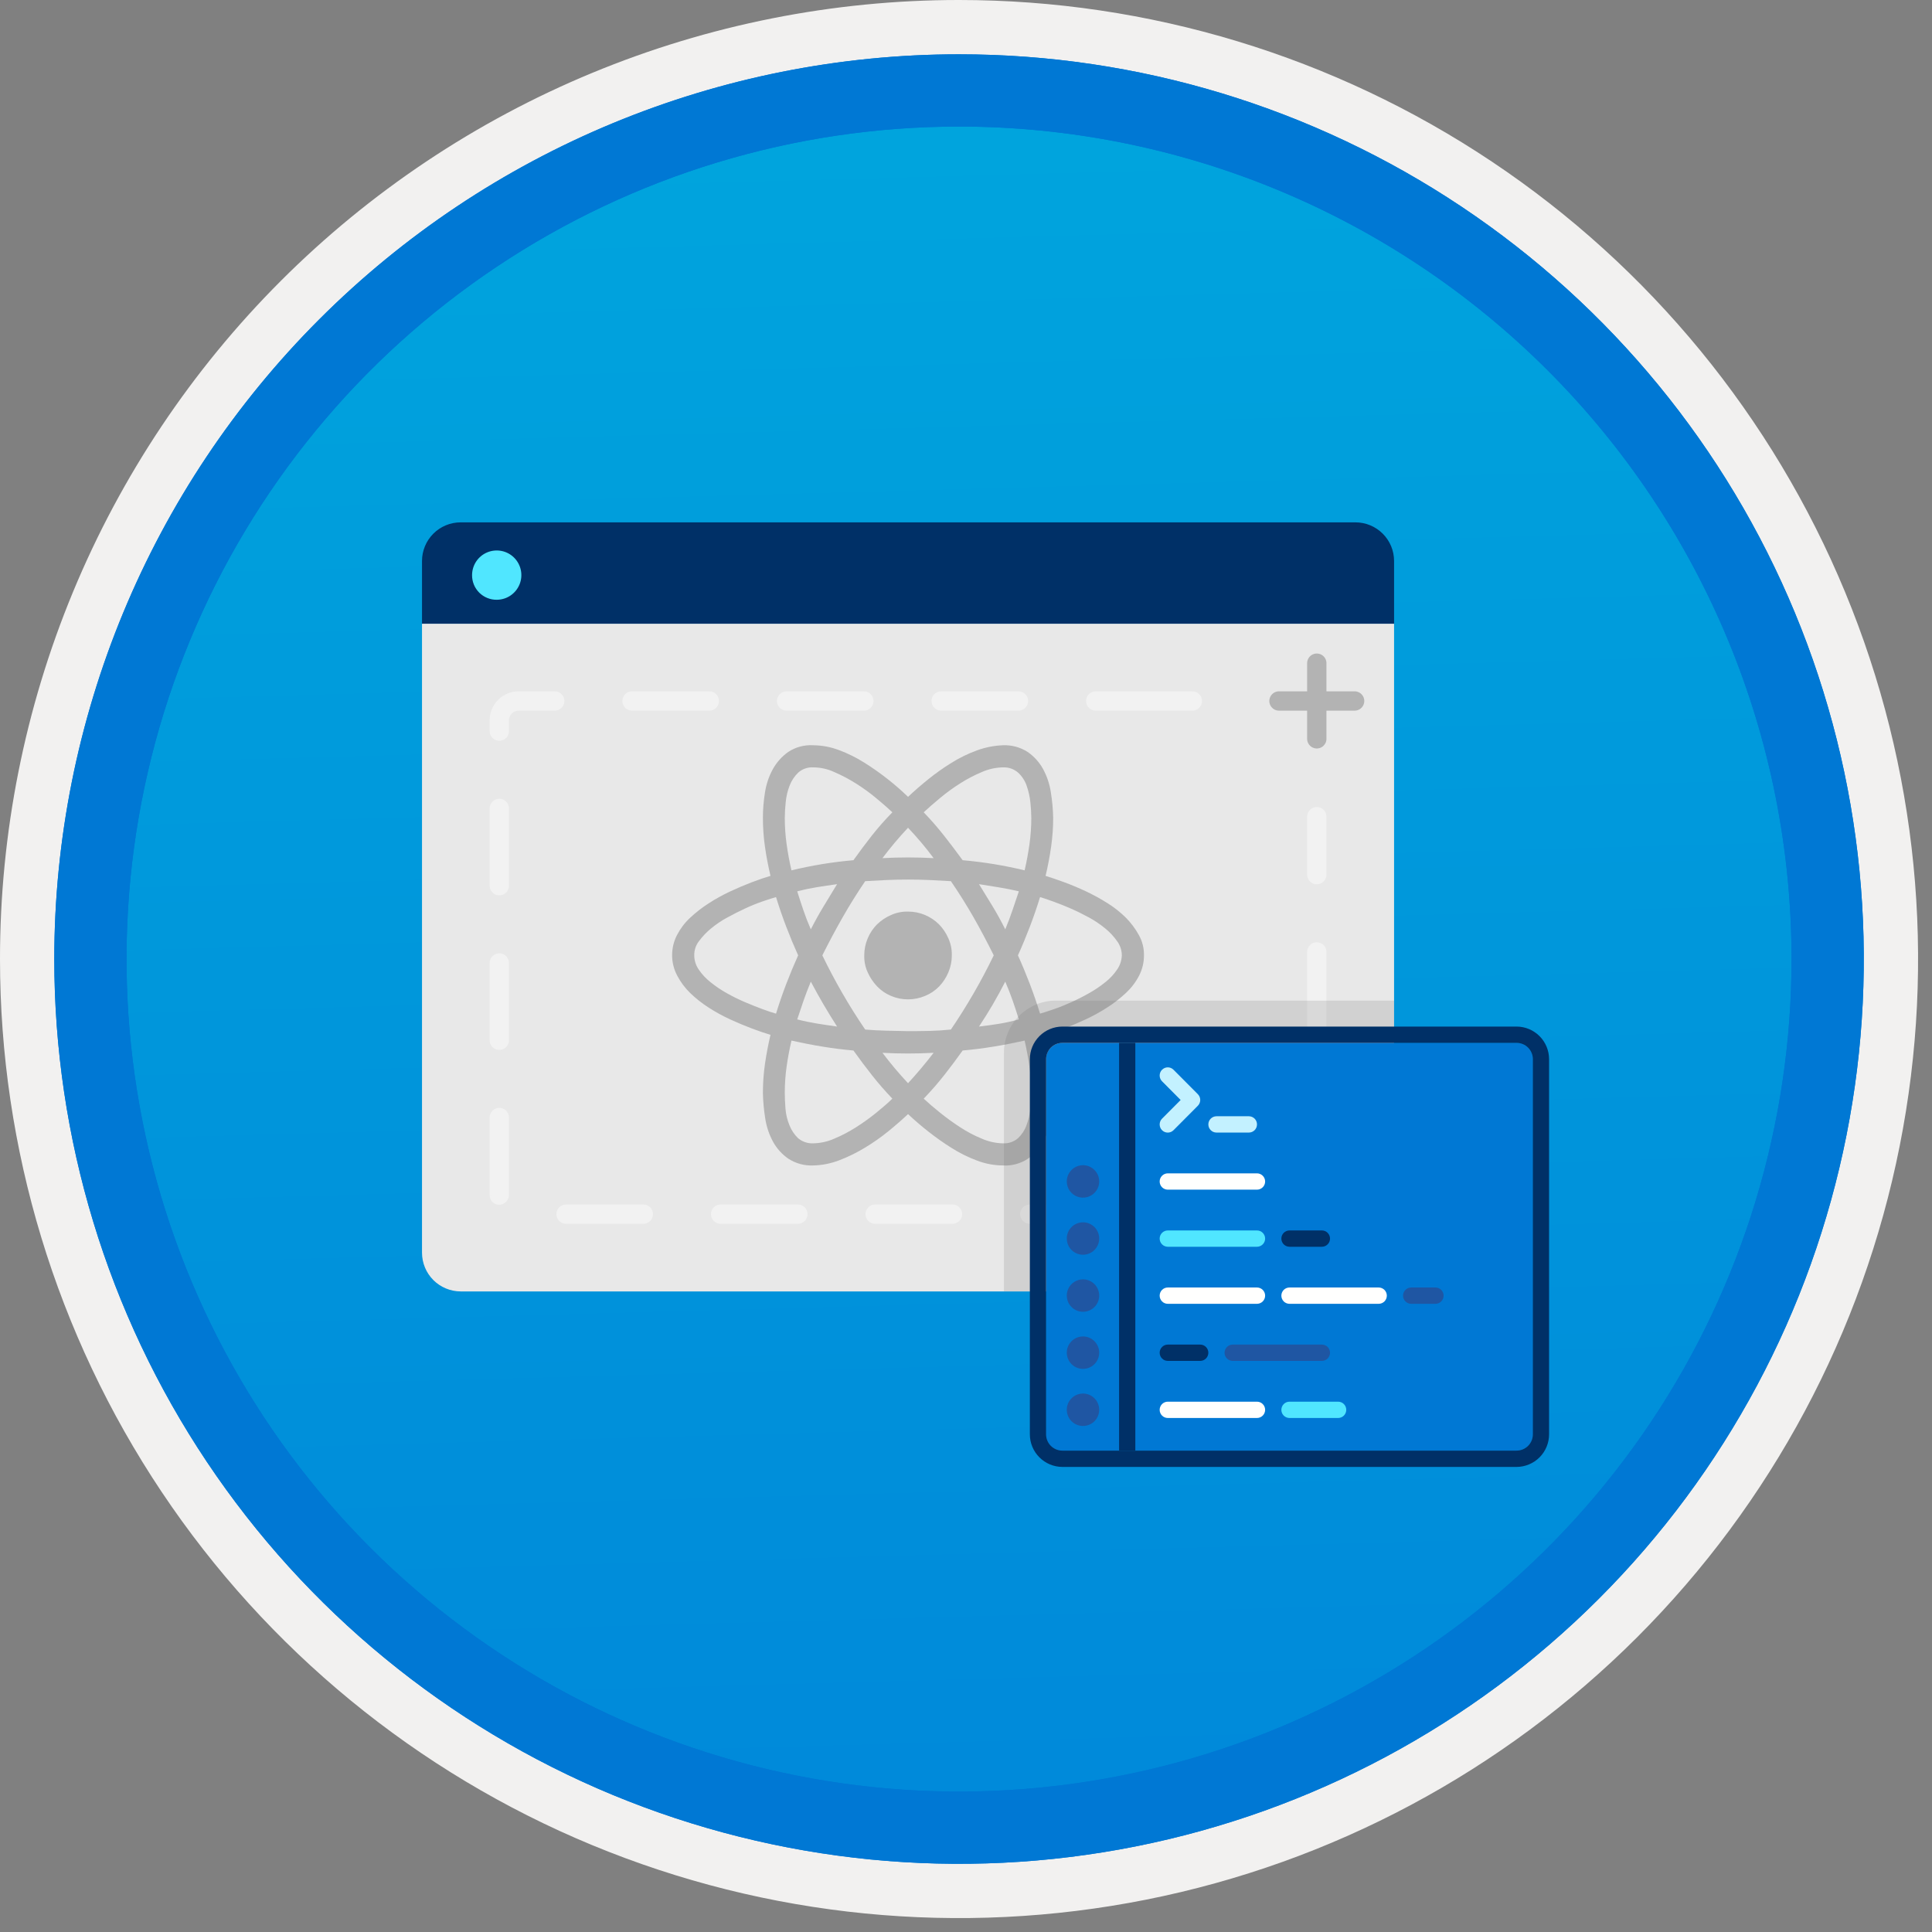 <svg width="100" height="100" viewBox="0 0 100 100" fill="none" xmlns="http://www.w3.org/2000/svg">
<rect x="0" y="0" width="100" height="100" fill="#808080" stroke="none"/>
<g clip-path="url(#clip0)">
<path d="M49.64 96.45C40.382 96.45 31.332 93.705 23.634 88.561C15.936 83.418 9.936 76.107 6.393 67.553C2.85 59 1.923 49.588 3.73 40.508C5.536 31.428 9.994 23.087 16.54 16.54C23.087 9.994 31.428 5.536 40.508 3.73C49.588 1.923 59 2.85 67.553 6.393C76.107 9.936 83.418 15.936 88.561 23.634C93.705 31.332 96.45 40.382 96.45 49.64C96.451 55.787 95.24 61.875 92.888 67.554C90.535 73.234 87.088 78.394 82.741 82.741C78.394 87.088 73.234 90.535 67.554 92.888C61.875 95.24 55.787 96.451 49.64 96.45V96.45Z" fill="url(#paint0_linear)"/>
<path fill-rule="evenodd" clip-rule="evenodd" d="M95.54 49.64C95.54 58.718 92.848 67.593 87.805 75.141C82.761 82.689 75.592 88.572 67.205 92.046C58.818 95.52 49.589 96.429 40.685 94.658C31.782 92.887 23.603 88.515 17.184 82.096C10.765 75.677 6.393 67.498 4.622 58.595C2.851 49.691 3.76 40.462 7.234 32.075C10.708 23.688 16.591 16.519 24.139 11.476C31.688 6.432 40.562 3.74 49.64 3.74C55.668 3.74 61.636 4.927 67.205 7.234C72.774 9.541 77.834 12.921 82.096 17.184C86.359 21.446 89.739 26.506 92.046 32.075C94.353 37.644 95.54 43.612 95.54 49.64V49.64ZM49.64 3.62732e-07C59.458 3.62732e-07 69.055 2.911 77.219 8.366C85.382 13.82 91.744 21.573 95.501 30.644C99.258 39.714 100.242 49.695 98.326 59.324C96.411 68.954 91.683 77.799 84.741 84.741C77.799 91.683 68.954 96.411 59.324 98.326C49.695 100.242 39.714 99.258 30.644 95.501C21.573 91.744 13.82 85.382 8.366 77.219C2.911 69.055 3.62732e-07 59.458 3.62732e-07 49.64C-0.001 43.121 1.283 36.666 3.777 30.643C6.271 24.62 9.928 19.147 14.537 14.537C19.147 9.928 24.62 6.271 30.643 3.777C36.666 1.283 43.121 -0.001 49.64 3.62732e-07V3.62732e-07Z" fill="#F2F1F0"/>
<path fill-rule="evenodd" clip-rule="evenodd" d="M92.73 49.641C92.73 58.163 90.202 66.494 85.468 73.58C80.733 80.666 74.003 86.189 66.129 89.451C58.256 92.712 49.592 93.565 41.233 91.903C32.874 90.24 25.197 86.136 19.17 80.11C13.144 74.084 9.04 66.406 7.378 58.047C5.715 49.688 6.568 41.024 9.83 33.151C13.091 25.277 18.614 18.547 25.7 13.813C32.786 9.078 41.117 6.551 49.64 6.551C55.298 6.55 60.902 7.665 66.13 9.83C71.358 11.995 76.108 15.169 80.11 19.171C84.111 23.172 87.285 27.922 89.45 33.15C91.616 38.378 92.73 43.982 92.73 49.641V49.641ZM49.64 2.811C58.902 2.811 67.956 5.557 75.657 10.703C83.358 15.849 89.36 23.162 92.905 31.72C96.449 40.277 97.377 49.693 95.57 58.777C93.763 67.861 89.303 76.205 82.753 82.754C76.204 89.304 67.86 93.764 58.776 95.571C49.692 97.378 40.276 96.45 31.718 92.906C23.162 89.361 15.848 83.359 10.702 75.658C5.556 67.957 2.81 58.903 2.81 49.641C2.811 37.221 7.745 25.31 16.527 16.528C25.309 7.746 37.22 2.812 49.64 2.811V2.811Z" fill="#0078D4"/>
<path fill-rule="evenodd" clip-rule="evenodd" d="M92.73 49.641C92.73 58.163 90.202 66.494 85.468 73.58C80.733 80.666 74.003 86.189 66.129 89.451C58.256 92.712 49.592 93.565 41.233 91.903C32.874 90.24 25.197 86.136 19.17 80.11C13.144 74.084 9.04 66.406 7.378 58.047C5.715 49.688 6.568 41.024 9.83 33.151C13.091 25.277 18.614 18.547 25.7 13.813C32.786 9.078 41.117 6.551 49.64 6.551C55.298 6.55 60.902 7.665 66.13 9.83C71.358 11.995 76.108 15.169 80.11 19.171C84.111 23.172 87.285 27.922 89.45 33.15C91.616 38.378 92.73 43.982 92.73 49.641V49.641ZM49.64 2.811C58.902 2.811 67.956 5.557 75.657 10.703C83.358 15.849 89.36 23.162 92.905 31.72C96.449 40.277 97.377 49.693 95.57 58.777C93.763 67.861 89.303 76.205 82.753 82.754C76.204 89.304 67.86 93.764 58.776 95.571C49.692 97.378 40.276 96.45 31.718 92.906C23.162 89.361 15.848 83.359 10.702 75.658C5.556 67.957 2.81 58.903 2.81 49.641C2.811 37.221 7.745 25.31 16.527 16.528C25.309 7.746 37.22 2.812 49.64 2.811V2.811Z" fill="#0078D4"/>
<path d="M23.843 66.844H70.157C70.687 66.842 71.195 66.631 71.57 66.257C71.944 65.882 72.156 65.374 72.157 64.844V32.283H21.843V64.844C21.845 65.374 22.056 65.882 22.431 66.257C22.806 66.631 23.314 66.842 23.843 66.844V66.844Z" fill="#E8E8E8"/>
<path d="M65.301 63.344H61.3C61.167 63.344 61.04 63.291 60.946 63.197C60.853 63.103 60.8 62.976 60.8 62.844C60.8 62.711 60.853 62.584 60.946 62.49C61.04 62.396 61.167 62.344 61.3 62.344H65.301C65.433 62.344 65.561 62.396 65.654 62.49C65.748 62.584 65.801 62.711 65.801 62.844C65.801 62.976 65.748 63.103 65.654 63.197C65.561 63.291 65.433 63.344 65.301 63.344ZM57.3 63.344H53.3C53.167 63.344 53.04 63.291 52.946 63.197C52.853 63.103 52.8 62.976 52.8 62.844C52.8 62.711 52.853 62.584 52.946 62.49C53.04 62.396 53.167 62.344 53.3 62.344H57.3C57.432 62.344 57.56 62.396 57.653 62.49C57.747 62.584 57.8 62.711 57.8 62.844C57.8 62.976 57.747 63.103 57.653 63.197C57.56 63.291 57.432 63.344 57.3 63.344ZM49.3 63.344H45.3C45.167 63.344 45.04 63.291 44.946 63.197C44.853 63.103 44.8 62.976 44.8 62.844C44.8 62.711 44.853 62.584 44.946 62.49C45.04 62.396 45.167 62.344 45.3 62.344H49.3C49.432 62.344 49.56 62.396 49.653 62.49C49.747 62.584 49.8 62.711 49.8 62.844C49.8 62.976 49.747 63.103 49.653 63.197C49.56 63.291 49.432 63.344 49.3 63.344ZM41.299 63.344H37.299C37.166 63.344 37.039 63.291 36.945 63.197C36.852 63.103 36.799 62.976 36.799 62.844C36.799 62.711 36.852 62.584 36.945 62.49C37.039 62.396 37.166 62.344 37.299 62.344H41.299C41.431 62.344 41.559 62.396 41.652 62.49C41.746 62.584 41.799 62.711 41.799 62.844C41.799 62.976 41.746 63.103 41.652 63.197C41.559 63.291 41.431 63.344 41.299 63.344ZM33.299 63.344H29.299C29.166 63.344 29.039 63.291 28.945 63.197C28.852 63.103 28.799 62.976 28.799 62.844C28.799 62.711 28.852 62.584 28.945 62.49C29.039 62.396 29.166 62.344 29.299 62.344H33.299C33.431 62.344 33.559 62.396 33.652 62.49C33.746 62.584 33.799 62.711 33.799 62.844C33.799 62.976 33.746 63.103 33.652 63.197C33.559 63.291 33.431 63.344 33.299 63.344ZM25.845 62.356C25.78 62.358 25.715 62.346 25.655 62.323C25.594 62.299 25.539 62.263 25.492 62.218C25.446 62.173 25.409 62.119 25.384 62.059C25.358 61.999 25.345 61.935 25.345 61.87H25.845L25.345 61.867L25.344 57.844C25.344 57.711 25.396 57.584 25.49 57.49C25.584 57.396 25.711 57.344 25.844 57.344C25.976 57.344 26.104 57.396 26.197 57.49C26.291 57.584 26.344 57.711 26.344 57.844V61.844C26.344 61.977 26.292 62.106 26.199 62.202C26.106 62.298 25.979 62.353 25.845 62.356H25.845ZM68.157 61.771C68.092 61.772 68.027 61.759 67.966 61.733C67.905 61.708 67.85 61.672 67.804 61.625C67.757 61.579 67.72 61.523 67.695 61.463C67.67 61.402 67.657 61.337 67.657 61.271V57.271C67.657 57.139 67.71 57.012 67.804 56.918C67.897 56.824 68.025 56.771 68.157 56.771C68.29 56.771 68.417 56.824 68.511 56.918C68.605 57.012 68.657 57.139 68.657 57.271V61.271C68.657 61.337 68.644 61.402 68.619 61.463C68.594 61.523 68.557 61.579 68.511 61.625C68.465 61.672 68.409 61.708 68.349 61.733C68.288 61.759 68.223 61.772 68.157 61.772L68.157 61.771ZM25.844 54.343C25.778 54.343 25.713 54.33 25.652 54.305C25.592 54.28 25.537 54.243 25.49 54.197C25.444 54.151 25.407 54.095 25.382 54.035C25.357 53.974 25.344 53.909 25.344 53.843V49.843C25.344 49.711 25.396 49.584 25.49 49.49C25.584 49.396 25.711 49.343 25.844 49.343C25.977 49.343 26.104 49.396 26.197 49.49C26.291 49.584 26.344 49.711 26.344 49.843V53.843C26.344 53.909 26.331 53.974 26.306 54.035C26.281 54.095 26.244 54.151 26.198 54.197C26.151 54.243 26.096 54.28 26.035 54.305C25.975 54.33 25.91 54.343 25.844 54.343V54.343ZM68.157 53.771C68.092 53.771 68.027 53.758 67.966 53.733C67.905 53.708 67.85 53.671 67.804 53.625C67.757 53.578 67.72 53.523 67.695 53.462C67.67 53.402 67.657 53.337 67.657 53.271V49.271C67.657 49.138 67.71 49.011 67.804 48.917C67.897 48.824 68.025 48.771 68.157 48.771C68.29 48.771 68.417 48.824 68.511 48.917C68.605 49.011 68.657 49.138 68.657 49.271V53.271C68.657 53.337 68.644 53.402 68.619 53.462C68.594 53.523 68.557 53.578 68.511 53.625C68.465 53.671 68.409 53.708 68.349 53.733C68.288 53.758 68.223 53.771 68.157 53.771V53.771ZM25.844 46.343C25.778 46.343 25.713 46.33 25.652 46.305C25.592 46.28 25.537 46.243 25.49 46.196C25.444 46.15 25.407 46.095 25.382 46.034C25.357 45.974 25.344 45.908 25.344 45.843V41.843C25.344 41.71 25.396 41.583 25.49 41.489C25.584 41.395 25.711 41.343 25.844 41.343C25.977 41.343 26.104 41.395 26.197 41.489C26.291 41.583 26.344 41.71 26.344 41.843V45.843C26.344 45.908 26.331 45.974 26.306 46.034C26.281 46.095 26.244 46.15 26.198 46.196C26.151 46.243 26.096 46.28 26.035 46.305C25.975 46.33 25.91 46.343 25.844 46.343V46.343ZM68.157 45.77C68.092 45.771 68.027 45.758 67.966 45.733C67.905 45.707 67.85 45.671 67.804 45.624C67.757 45.578 67.72 45.523 67.695 45.462C67.67 45.401 67.657 45.336 67.657 45.27V42.27C67.657 42.138 67.71 42.011 67.804 41.917C67.897 41.823 68.025 41.77 68.157 41.77C68.29 41.77 68.417 41.823 68.511 41.917C68.605 42.011 68.657 42.138 68.657 42.27V45.27C68.657 45.336 68.644 45.401 68.619 45.462C68.594 45.523 68.557 45.578 68.511 45.624C68.465 45.671 68.409 45.707 68.349 45.733C68.288 45.758 68.223 45.771 68.157 45.77ZM25.844 38.342C25.778 38.342 25.713 38.329 25.652 38.304C25.592 38.279 25.537 38.242 25.49 38.196C25.444 38.15 25.407 38.094 25.382 38.034C25.357 37.973 25.344 37.908 25.344 37.842V37.283C25.344 36.886 25.503 36.504 25.784 36.223C26.065 35.942 26.446 35.784 26.844 35.783H28.713C28.846 35.783 28.973 35.836 29.067 35.93C29.16 36.023 29.213 36.151 29.213 36.283C29.213 36.416 29.16 36.543 29.067 36.637C28.973 36.73 28.846 36.783 28.713 36.783H26.844C26.711 36.783 26.584 36.836 26.491 36.93C26.397 37.024 26.344 37.151 26.344 37.283V37.842C26.344 37.908 26.331 37.973 26.306 38.034C26.281 38.094 26.244 38.15 26.198 38.196C26.151 38.242 26.096 38.279 26.035 38.304C25.975 38.329 25.91 38.342 25.844 38.342ZM61.715 36.783H56.715C56.582 36.783 56.455 36.73 56.361 36.637C56.268 36.543 56.215 36.416 56.215 36.283C56.215 36.151 56.268 36.023 56.361 35.93C56.455 35.836 56.582 35.783 56.715 35.783H61.715C61.848 35.783 61.975 35.836 62.069 35.93C62.162 36.023 62.215 36.151 62.215 36.283C62.215 36.416 62.162 36.543 62.069 36.637C61.975 36.73 61.848 36.783 61.715 36.783ZM52.715 36.783H48.715C48.582 36.783 48.455 36.73 48.361 36.637C48.268 36.543 48.215 36.416 48.215 36.283C48.215 36.151 48.268 36.023 48.361 35.93C48.455 35.836 48.582 35.783 48.715 35.783H52.715C52.848 35.783 52.975 35.836 53.069 35.93C53.162 36.023 53.215 36.151 53.215 36.283C53.215 36.416 53.162 36.543 53.069 36.637C52.975 36.73 52.848 36.783 52.715 36.783ZM44.714 36.783H40.714C40.581 36.783 40.454 36.73 40.36 36.637C40.267 36.543 40.214 36.416 40.214 36.283C40.214 36.151 40.267 36.023 40.36 35.93C40.454 35.836 40.581 35.783 40.714 35.783H44.714C44.847 35.783 44.974 35.836 45.068 35.93C45.161 36.023 45.214 36.151 45.214 36.283C45.214 36.416 45.161 36.543 45.068 36.637C44.974 36.73 44.847 36.783 44.714 36.783ZM36.714 36.783H32.714C32.581 36.783 32.454 36.73 32.36 36.637C32.267 36.543 32.214 36.416 32.214 36.283C32.214 36.151 32.267 36.023 32.36 35.93C32.454 35.836 32.581 35.783 32.714 35.783H36.714C36.847 35.783 36.974 35.836 37.068 35.93C37.161 36.023 37.214 36.151 37.214 36.283C37.214 36.416 37.161 36.543 37.068 36.637C36.974 36.73 36.847 36.783 36.714 36.783Z" fill="#F2F2F2"/>
<path d="M21.843 32.283H72.157V29.037C72.157 28.507 71.947 27.998 71.571 27.623C71.196 27.248 70.688 27.037 70.157 27.037H23.843C23.313 27.037 22.804 27.248 22.429 27.623C22.054 27.998 21.843 28.507 21.843 29.037V32.283Z" fill="#003067"/>
<path d="M25.714 31.043C25.966 31.042 26.213 30.967 26.422 30.826C26.631 30.685 26.794 30.485 26.89 30.252C26.986 30.019 27.01 29.762 26.96 29.515C26.91 29.268 26.788 29.041 26.609 28.863C26.43 28.685 26.202 28.564 25.955 28.516C25.707 28.468 25.451 28.494 25.218 28.591C24.985 28.688 24.787 28.852 24.647 29.062C24.508 29.273 24.434 29.519 24.434 29.772C24.433 29.94 24.465 30.106 24.529 30.262C24.593 30.417 24.688 30.558 24.807 30.677C24.926 30.795 25.067 30.888 25.223 30.951C25.379 31.014 25.546 31.046 25.714 31.043V31.043Z" fill="#50E6FF"/>
<path d="M59.211 49.449C59.213 49.814 59.127 50.174 58.96 50.498C58.787 50.833 58.557 51.136 58.281 51.393C57.982 51.672 57.659 51.924 57.315 52.144C56.963 52.371 56.597 52.574 56.218 52.752C55.844 52.927 55.471 53.086 55.097 53.229C54.723 53.372 54.397 53.484 54.119 53.563C54.238 54.064 54.334 54.565 54.405 55.066C54.477 55.567 54.513 56.073 54.513 56.58C54.511 57.015 54.475 57.45 54.405 57.88C54.342 58.302 54.204 58.709 54 59.084C53.804 59.438 53.531 59.744 53.201 59.978C52.82 60.23 52.368 60.351 51.913 60.324C51.456 60.321 51.004 60.236 50.578 60.074C50.115 59.902 49.671 59.682 49.254 59.418C48.833 59.154 48.427 58.867 48.038 58.559C47.656 58.257 47.31 57.959 47 57.665C46.698 57.951 46.356 58.249 45.975 58.559C45.586 58.874 45.176 59.161 44.746 59.418C44.326 59.672 43.883 59.888 43.423 60.062C42.996 60.225 42.544 60.314 42.087 60.324C41.637 60.343 41.191 60.222 40.811 59.978C40.48 59.751 40.206 59.448 40.012 59.096C39.807 58.718 39.669 58.306 39.607 57.88C39.538 57.45 39.498 57.015 39.488 56.58C39.488 56.073 39.523 55.567 39.595 55.066C39.667 54.565 39.762 54.064 39.881 53.563C39.587 53.476 39.261 53.364 38.904 53.229C38.546 53.094 38.176 52.939 37.794 52.764C37.411 52.588 37.04 52.385 36.685 52.156C36.343 51.938 36.024 51.686 35.731 51.405C35.458 51.141 35.229 50.835 35.052 50.498C34.88 50.175 34.789 49.815 34.789 49.449C34.787 49.084 34.873 48.724 35.04 48.4C35.214 48.065 35.443 47.763 35.719 47.505C36.018 47.226 36.341 46.974 36.685 46.754C37.037 46.527 37.404 46.324 37.782 46.146C38.156 45.971 38.53 45.812 38.903 45.669C39.277 45.526 39.603 45.415 39.881 45.335C39.762 44.834 39.666 44.334 39.595 43.833C39.523 43.331 39.487 42.825 39.488 42.318C39.489 41.883 39.525 41.448 39.595 41.019C39.659 40.596 39.796 40.189 40 39.814C40.196 39.46 40.469 39.154 40.799 38.92C41.18 38.668 41.632 38.547 42.087 38.574C42.544 38.578 42.996 38.662 43.423 38.825C43.886 38.996 44.329 39.216 44.746 39.48C45.167 39.744 45.573 40.031 45.963 40.339C46.324 40.623 46.67 40.925 47 41.245C47.302 40.959 47.644 40.661 48.026 40.351C48.416 40.035 48.826 39.744 49.254 39.48C49.671 39.22 50.115 39.004 50.577 38.836C51.006 38.681 51.457 38.592 51.913 38.574C52.364 38.556 52.809 38.676 53.189 38.92C53.52 39.148 53.794 39.45 53.988 39.802C54.193 40.181 54.331 40.592 54.393 41.019C54.463 41.449 54.502 41.883 54.512 42.318C54.513 42.825 54.477 43.331 54.405 43.833C54.334 44.334 54.238 44.834 54.119 45.335C54.405 45.423 54.731 45.534 55.097 45.669C55.462 45.804 55.832 45.959 56.206 46.134C56.588 46.314 56.958 46.517 57.315 46.742C57.66 46.956 57.98 47.208 58.269 47.493C58.537 47.762 58.766 48.067 58.948 48.4C59.128 48.72 59.218 49.082 59.211 49.449V49.449ZM51.913 39.719C51.539 39.726 51.17 39.807 50.828 39.957C50.438 40.12 50.064 40.316 49.707 40.542C49.341 40.773 48.99 41.028 48.658 41.305C48.324 41.583 48.041 41.829 47.811 42.044C48.185 42.434 48.534 42.835 48.86 43.248C49.186 43.662 49.508 44.087 49.826 44.524C50.375 44.572 50.915 44.64 51.448 44.727C51.981 44.815 52.509 44.922 53.034 45.049C53.137 44.604 53.221 44.155 53.284 43.702C53.348 43.251 53.38 42.797 53.38 42.342C53.378 42.071 53.362 41.801 53.332 41.531C53.302 41.239 53.238 40.95 53.141 40.673C53.053 40.413 52.901 40.18 52.7 39.993C52.483 39.803 52.201 39.705 51.913 39.719ZM41.968 50.809C41.833 51.134 41.71 51.456 41.598 51.774C41.487 52.092 41.376 52.422 41.264 52.764C41.606 52.852 41.948 52.923 42.29 52.979C42.632 53.034 42.978 53.086 43.327 53.134C43.081 52.752 42.846 52.371 42.624 51.989C42.401 51.607 42.183 51.214 41.968 50.809ZM41.264 46.134C41.368 46.468 41.475 46.798 41.587 47.124C41.698 47.45 41.825 47.776 41.968 48.102C42.175 47.696 42.393 47.303 42.624 46.921C42.855 46.539 43.089 46.154 43.327 45.764C42.978 45.812 42.632 45.864 42.29 45.919C41.948 45.975 41.606 46.047 41.264 46.134H41.264ZM42.564 49.449C43.208 50.782 43.949 52.065 44.782 53.289C45.156 53.321 45.526 53.34 45.891 53.348C46.257 53.356 46.627 53.364 47 53.372C47.374 53.372 47.743 53.368 48.109 53.36C48.475 53.352 48.845 53.328 49.218 53.289C50.051 52.065 50.792 50.782 51.436 49.449C51.102 48.773 50.756 48.121 50.399 47.493C50.041 46.865 49.647 46.237 49.218 45.609C48.844 45.586 48.475 45.566 48.109 45.55C47.743 45.534 47.374 45.526 47 45.526C46.626 45.526 46.257 45.534 45.891 45.55C45.525 45.566 45.156 45.586 44.782 45.609C44.361 46.23 43.971 46.854 43.614 47.482C43.256 48.11 42.906 48.766 42.564 49.449L42.564 49.449ZM50.673 53.134C51.023 53.094 51.368 53.046 51.71 52.991C52.056 52.934 52.398 52.858 52.736 52.764C52.632 52.43 52.525 52.104 52.414 51.786C52.302 51.468 52.175 51.142 52.032 50.809C51.825 51.214 51.611 51.607 51.388 51.989C51.166 52.371 50.927 52.752 50.673 53.134L50.673 53.134ZM52.032 48.102C52.167 47.776 52.291 47.45 52.402 47.124C52.513 46.798 52.624 46.468 52.736 46.134C52.394 46.055 52.052 45.987 51.71 45.931C51.368 45.876 51.023 45.82 50.673 45.764C50.911 46.146 51.146 46.528 51.376 46.909C51.607 47.291 51.825 47.688 52.032 48.102L52.032 48.102ZM48.324 44.417C48.117 44.139 47.906 43.872 47.692 43.618C47.477 43.364 47.246 43.105 47 42.843C46.762 43.097 46.535 43.352 46.32 43.606C46.106 43.861 45.891 44.131 45.676 44.417C46.114 44.393 46.555 44.381 47 44.381C47.437 44.381 47.879 44.393 48.324 44.417ZM40.62 42.342C40.621 42.797 40.653 43.251 40.716 43.702C40.779 44.155 40.863 44.604 40.966 45.049C41.491 44.922 42.02 44.815 42.552 44.727C43.085 44.639 43.626 44.572 44.174 44.524C44.484 44.087 44.802 43.662 45.128 43.248C45.46 42.828 45.814 42.426 46.189 42.044C45.951 41.821 45.669 41.575 45.343 41.305C45.014 41.032 44.667 40.781 44.305 40.553C43.944 40.325 43.565 40.126 43.172 39.957C42.832 39.801 42.462 39.719 42.087 39.719C41.946 39.711 41.805 39.732 41.672 39.779C41.539 39.826 41.417 39.899 41.312 39.993C41.118 40.181 40.968 40.409 40.871 40.661C40.764 40.936 40.696 41.225 40.668 41.519C40.639 41.793 40.623 42.067 40.62 42.342V42.342ZM40.167 52.466C40.326 51.949 40.501 51.441 40.692 50.94C40.883 50.439 41.09 49.942 41.312 49.449C41.09 48.956 40.883 48.459 40.692 47.959C40.501 47.458 40.326 46.949 40.167 46.432C39.977 46.488 39.742 46.563 39.464 46.659C39.164 46.763 38.869 46.882 38.581 47.017C38.271 47.16 37.957 47.319 37.639 47.493C37.339 47.656 37.056 47.848 36.793 48.066C36.56 48.258 36.352 48.478 36.173 48.722C36.013 48.93 35.929 49.187 35.934 49.449C35.936 49.709 36.015 49.962 36.161 50.176C36.328 50.425 36.534 50.646 36.769 50.832C37.035 51.047 37.318 51.238 37.616 51.405C37.921 51.577 38.235 51.732 38.558 51.87C38.876 52.005 39.174 52.124 39.452 52.227C39.73 52.331 39.969 52.41 40.167 52.466ZM42.087 59.179C42.461 59.172 42.83 59.092 43.172 58.941C43.562 58.778 43.937 58.582 44.293 58.357C44.657 58.127 45.008 57.876 45.343 57.605C45.676 57.335 45.959 57.089 46.189 56.866C45.816 56.477 45.466 56.075 45.14 55.662C44.814 55.248 44.492 54.819 44.174 54.374C43.633 54.326 43.097 54.259 42.564 54.171C42.032 54.084 41.499 53.98 40.966 53.861C40.863 54.306 40.779 54.752 40.716 55.197C40.652 55.647 40.62 56.101 40.62 56.556C40.62 56.803 40.633 57.077 40.656 57.379C40.678 57.674 40.747 57.964 40.859 58.237C40.958 58.489 41.108 58.716 41.3 58.905C41.518 59.093 41.8 59.191 42.087 59.179V59.179ZM45.676 54.493C46.089 55.041 46.531 55.566 47 56.067C47.461 55.566 47.902 55.042 48.324 54.493C47.879 54.517 47.437 54.529 47 54.529C46.547 54.529 46.106 54.517 45.676 54.493V54.493ZM53.38 56.556C53.38 56.105 53.348 55.655 53.284 55.209C53.221 54.763 53.137 54.314 53.034 53.861C52.501 53.98 51.969 54.084 51.436 54.171C50.903 54.258 50.367 54.326 49.826 54.374C49.516 54.811 49.198 55.236 48.872 55.65C48.546 56.063 48.193 56.469 47.811 56.866C48.05 57.089 48.332 57.331 48.658 57.593C48.984 57.856 49.329 58.106 49.695 58.345C50.053 58.579 50.432 58.779 50.828 58.941C51.171 59.09 51.539 59.171 51.913 59.179C52.195 59.195 52.473 59.101 52.688 58.917C52.886 58.732 53.037 58.504 53.129 58.249C53.234 57.973 53.302 57.685 53.332 57.391C53.362 57.114 53.378 56.835 53.38 56.556V56.556ZM53.833 52.466C54.024 52.41 54.258 52.335 54.536 52.239C54.815 52.144 55.113 52.025 55.431 51.882C55.749 51.739 56.063 51.58 56.373 51.405C56.67 51.238 56.954 51.047 57.219 50.832C57.455 50.646 57.66 50.425 57.827 50.176C57.974 49.961 58.056 49.709 58.066 49.449C58.064 49.188 57.98 48.934 57.827 48.722C57.655 48.477 57.451 48.256 57.219 48.066C56.956 47.848 56.673 47.656 56.373 47.493C56.055 47.319 55.741 47.164 55.431 47.029C55.121 46.893 54.822 46.774 54.536 46.671C54.25 46.567 54.016 46.488 53.833 46.432C53.674 46.949 53.499 47.458 53.308 47.959C53.117 48.459 52.911 48.956 52.688 49.449C52.911 49.942 53.117 50.439 53.308 50.94C53.499 51.441 53.674 51.949 53.833 52.466ZM47 51.727C46.697 51.728 46.397 51.667 46.118 51.548C45.849 51.435 45.605 51.269 45.402 51.059C45.199 50.846 45.034 50.6 44.913 50.331C44.786 50.055 44.725 49.753 44.734 49.449C44.733 49.146 44.794 48.846 44.913 48.567C45.025 48.3 45.187 48.057 45.39 47.851C45.6 47.645 45.847 47.479 46.118 47.362C46.395 47.237 46.696 47.176 47 47.184C47.303 47.182 47.604 47.243 47.883 47.362C48.149 47.474 48.392 47.636 48.598 47.839C48.804 48.05 48.97 48.296 49.087 48.567C49.212 48.844 49.273 49.145 49.266 49.449C49.267 49.752 49.206 50.053 49.087 50.331C48.973 50.601 48.812 50.847 48.61 51.059C48.404 51.27 48.156 51.437 47.883 51.548C47.603 51.666 47.303 51.727 47 51.727Z" fill="#B3B3B3"/>
<path opacity="0.2" fill-rule="evenodd" clip-rule="evenodd" d="M72.157 66.844V51.791H54.645C53.933 51.793 53.252 52.077 52.749 52.581C52.247 53.085 51.965 53.767 51.965 54.479V66.844H72.157Z" fill="#767676"/>
<path fill-rule="evenodd" clip-rule="evenodd" d="M78.501 53.978H54.985C54.761 53.979 54.548 54.069 54.39 54.227C54.233 54.385 54.145 54.599 54.145 54.823V74.239C54.145 74.462 54.233 74.676 54.39 74.835C54.548 74.993 54.761 75.082 54.985 75.083H78.501C78.724 75.082 78.938 74.993 79.095 74.835C79.252 74.676 79.341 74.462 79.34 74.239V54.823C79.341 54.599 79.252 54.385 79.095 54.227C78.938 54.069 78.724 53.979 78.501 53.978Z" fill="#0078D4"/>
<path fill-rule="evenodd" clip-rule="evenodd" d="M78.501 53.135H54.985C54.538 53.137 54.111 53.316 53.797 53.633C53.482 53.949 53.305 54.377 53.305 54.823V74.239C53.305 74.686 53.482 75.114 53.797 75.43C54.111 75.746 54.538 75.925 54.985 75.928H78.501C78.947 75.925 79.374 75.746 79.689 75.43C80.003 75.114 80.18 74.686 80.18 74.239V54.823C80.18 54.377 80.003 53.949 79.689 53.633C79.374 53.316 78.947 53.137 78.501 53.135V53.135ZM78.501 53.979C78.724 53.98 78.938 54.069 79.095 54.227C79.252 54.386 79.341 54.6 79.34 54.823V74.239C79.341 74.463 79.252 74.677 79.095 74.835C78.938 74.993 78.724 75.082 78.501 75.084H54.985C54.761 75.083 54.548 74.993 54.39 74.835C54.233 74.677 54.145 74.463 54.145 74.239V54.823C54.145 54.6 54.233 54.386 54.39 54.227C54.548 54.069 54.761 53.98 54.985 53.979H78.501Z" fill="#003067"/>
<path fill-rule="evenodd" clip-rule="evenodd" d="M57.924 75.083H58.764V53.978H57.924V75.083Z" fill="#003067"/>
<path fill-rule="evenodd" clip-rule="evenodd" d="M56.895 61.155C56.895 61.321 56.845 61.483 56.752 61.62C56.659 61.758 56.528 61.865 56.374 61.928C56.221 61.99 56.052 62.007 55.889 61.974C55.727 61.941 55.577 61.86 55.46 61.743C55.343 61.625 55.264 61.475 55.232 61.313C55.2 61.15 55.216 60.981 55.28 60.828C55.344 60.675 55.452 60.544 55.59 60.452C55.727 60.36 55.89 60.31 56.056 60.31C56.279 60.311 56.493 60.401 56.65 60.559C56.808 60.717 56.896 60.931 56.895 61.155Z" fill="#1F56A3"/>
<path fill-rule="evenodd" clip-rule="evenodd" d="M56.895 64.11C56.895 64.276 56.845 64.438 56.752 64.575C56.659 64.713 56.528 64.82 56.374 64.883C56.221 64.946 56.052 64.962 55.889 64.929C55.727 64.896 55.577 64.816 55.46 64.698C55.343 64.58 55.264 64.431 55.232 64.268C55.2 64.105 55.216 63.936 55.28 63.783C55.344 63.63 55.452 63.499 55.59 63.407C55.727 63.315 55.89 63.266 56.056 63.266C56.279 63.266 56.493 63.356 56.65 63.514C56.808 63.672 56.896 63.886 56.895 64.11V64.11Z" fill="#1F56A3"/>
<path fill-rule="evenodd" clip-rule="evenodd" d="M56.895 67.063C56.895 67.229 56.845 67.391 56.752 67.528C56.659 67.666 56.528 67.773 56.374 67.836C56.221 67.899 56.052 67.915 55.889 67.882C55.727 67.849 55.577 67.769 55.46 67.651C55.343 67.533 55.264 67.384 55.232 67.221C55.2 67.058 55.216 66.889 55.28 66.736C55.344 66.583 55.452 66.452 55.59 66.36C55.727 66.268 55.89 66.219 56.056 66.219C56.279 66.219 56.493 66.309 56.65 66.467C56.808 66.625 56.896 66.84 56.895 67.063V67.063Z" fill="#1F56A3"/>
<path fill-rule="evenodd" clip-rule="evenodd" d="M56.895 70.018C56.895 70.184 56.845 70.346 56.752 70.483C56.659 70.621 56.528 70.728 56.374 70.791C56.221 70.854 56.052 70.87 55.889 70.837C55.727 70.804 55.577 70.724 55.46 70.606C55.343 70.488 55.264 70.339 55.232 70.176C55.2 70.013 55.216 69.844 55.28 69.691C55.344 69.538 55.452 69.407 55.59 69.315C55.727 69.223 55.89 69.174 56.056 69.174C56.279 69.174 56.493 69.264 56.65 69.422C56.808 69.58 56.896 69.795 56.895 70.018V70.018Z" fill="#1F56A3"/>
<path fill-rule="evenodd" clip-rule="evenodd" d="M56.895 72.973C56.895 73.139 56.845 73.301 56.752 73.439C56.659 73.576 56.528 73.683 56.374 73.746C56.221 73.809 56.052 73.825 55.889 73.792C55.727 73.759 55.577 73.679 55.46 73.561C55.343 73.444 55.264 73.294 55.232 73.131C55.2 72.968 55.216 72.8 55.28 72.646C55.344 72.493 55.452 72.362 55.59 72.27C55.727 72.178 55.89 72.129 56.056 72.129C56.279 72.13 56.493 72.219 56.65 72.377C56.808 72.535 56.896 72.75 56.895 72.973V72.973Z" fill="#1F56A3"/>
<path fill-rule="evenodd" clip-rule="evenodd" d="M65.063 73.395H60.444C60.332 73.394 60.225 73.35 60.147 73.271C60.068 73.192 60.024 73.085 60.024 72.973C60.024 72.861 60.068 72.754 60.147 72.675C60.225 72.596 60.332 72.551 60.444 72.551H65.063C65.175 72.551 65.281 72.596 65.36 72.675C65.439 72.754 65.483 72.861 65.483 72.973C65.483 73.085 65.439 73.192 65.36 73.271C65.281 73.35 65.175 73.394 65.063 73.395V73.395Z" fill="#FFFFFE"/>
<path fill-rule="evenodd" clip-rule="evenodd" d="M69.262 73.395H66.743C66.631 73.394 66.524 73.35 66.445 73.271C66.367 73.192 66.323 73.085 66.323 72.973C66.323 72.861 66.367 72.754 66.445 72.675C66.524 72.596 66.631 72.551 66.743 72.551H69.262C69.374 72.551 69.481 72.596 69.559 72.675C69.638 72.754 69.682 72.861 69.682 72.973C69.682 73.085 69.638 73.192 69.559 73.271C69.481 73.35 69.374 73.394 69.262 73.395V73.395Z" fill="#50E6FF"/>
<path fill-rule="evenodd" clip-rule="evenodd" d="M62.123 70.44H60.444C60.332 70.439 60.225 70.395 60.147 70.316C60.068 70.236 60.024 70.129 60.024 70.018C60.024 69.906 60.068 69.799 60.147 69.72C60.225 69.641 60.332 69.596 60.444 69.596H62.123C62.235 69.596 62.342 69.641 62.421 69.72C62.499 69.799 62.544 69.906 62.544 70.018C62.544 70.129 62.499 70.236 62.421 70.316C62.342 70.395 62.235 70.439 62.123 70.44V70.44Z" fill="#003067"/>
<path fill-rule="evenodd" clip-rule="evenodd" d="M65.063 67.485H60.444C60.332 67.484 60.225 67.44 60.147 67.361C60.068 67.281 60.024 67.174 60.024 67.063C60.024 66.951 60.068 66.844 60.147 66.765C60.225 66.686 60.332 66.641 60.444 66.641H65.063C65.175 66.641 65.281 66.686 65.36 66.765C65.439 66.844 65.483 66.951 65.483 67.063C65.483 67.174 65.439 67.281 65.36 67.361C65.281 67.44 65.175 67.484 65.063 67.485Z" fill="#FFFFFE"/>
<path fill-rule="evenodd" clip-rule="evenodd" d="M71.362 67.485H66.743C66.631 67.484 66.524 67.44 66.445 67.361C66.367 67.281 66.323 67.174 66.323 67.063C66.323 66.951 66.367 66.844 66.445 66.765C66.524 66.686 66.631 66.641 66.743 66.641H71.362C71.473 66.641 71.58 66.686 71.659 66.765C71.738 66.844 71.782 66.951 71.782 67.063C71.782 67.174 71.738 67.281 71.659 67.361C71.58 67.44 71.473 67.484 71.362 67.485Z" fill="#FFFFFE"/>
<path fill-rule="evenodd" clip-rule="evenodd" d="M74.301 67.485H73.041C72.93 67.484 72.823 67.44 72.744 67.361C72.666 67.281 72.621 67.174 72.621 67.063C72.621 66.951 72.666 66.844 72.744 66.765C72.823 66.686 72.93 66.641 73.041 66.641H74.301C74.413 66.641 74.52 66.686 74.598 66.765C74.677 66.844 74.721 66.951 74.721 67.063C74.721 67.174 74.677 67.281 74.598 67.361C74.52 67.44 74.413 67.484 74.301 67.485Z" fill="#1F56A3"/>
<path fill-rule="evenodd" clip-rule="evenodd" d="M68.422 70.44H63.803C63.692 70.439 63.585 70.395 63.506 70.316C63.427 70.236 63.383 70.129 63.383 70.018C63.383 69.906 63.427 69.799 63.506 69.72C63.585 69.641 63.692 69.596 63.803 69.596H68.422C68.534 69.596 68.641 69.641 68.719 69.72C68.798 69.799 68.842 69.906 68.842 70.018C68.842 70.129 68.798 70.236 68.719 70.316C68.641 70.395 68.534 70.439 68.422 70.44Z" fill="#1F56A3"/>
<path fill-rule="evenodd" clip-rule="evenodd" d="M68.422 64.532H66.743C66.631 64.531 66.524 64.486 66.445 64.407C66.367 64.328 66.323 64.221 66.323 64.11C66.323 63.998 66.367 63.891 66.445 63.812C66.524 63.733 66.631 63.688 66.743 63.688H68.422C68.534 63.688 68.641 63.733 68.719 63.812C68.798 63.891 68.842 63.998 68.842 64.11C68.842 64.221 68.798 64.328 68.719 64.407C68.641 64.486 68.534 64.531 68.422 64.532V64.532Z" fill="#003067"/>
<path fill-rule="evenodd" clip-rule="evenodd" d="M65.063 64.532H60.444C60.332 64.531 60.225 64.486 60.147 64.407C60.068 64.328 60.024 64.221 60.024 64.11C60.024 63.998 60.068 63.891 60.147 63.812C60.225 63.733 60.332 63.688 60.444 63.688H65.063C65.175 63.688 65.281 63.733 65.36 63.812C65.439 63.891 65.483 63.998 65.483 64.11C65.483 64.221 65.439 64.328 65.36 64.407C65.281 64.486 65.175 64.531 65.063 64.532V64.532Z" fill="#50E6FF"/>
<path fill-rule="evenodd" clip-rule="evenodd" d="M65.063 61.577H60.444C60.332 61.576 60.225 61.531 60.147 61.452C60.068 61.373 60.024 61.266 60.024 61.154C60.024 61.043 60.068 60.936 60.147 60.857C60.225 60.778 60.332 60.733 60.444 60.732H65.063C65.175 60.733 65.281 60.778 65.36 60.857C65.439 60.936 65.483 61.043 65.483 61.154C65.483 61.266 65.439 61.373 65.36 61.452C65.281 61.531 65.175 61.576 65.063 61.577V61.577Z" fill="#FFFFFE"/>
<path fill-rule="evenodd" clip-rule="evenodd" d="M60.444 58.623C60.389 58.623 60.334 58.612 60.283 58.591C60.232 58.57 60.186 58.538 60.147 58.499C60.068 58.42 60.024 58.313 60.024 58.201C60.024 58.089 60.068 57.982 60.147 57.902L61.11 56.935L60.147 55.967C60.068 55.887 60.024 55.78 60.024 55.668C60.024 55.556 60.068 55.449 60.147 55.37C60.186 55.331 60.232 55.3 60.283 55.278C60.334 55.257 60.389 55.246 60.444 55.246C60.499 55.246 60.554 55.257 60.605 55.278C60.656 55.3 60.702 55.331 60.741 55.37L62.001 56.636C62.079 56.715 62.124 56.823 62.124 56.935C62.124 57.046 62.079 57.154 62.001 57.233L60.741 58.499C60.702 58.538 60.656 58.57 60.605 58.591C60.554 58.612 60.499 58.623 60.444 58.623V58.623Z" fill="#C3F1FF"/>
<path fill-rule="evenodd" clip-rule="evenodd" d="M64.643 58.621H62.963C62.852 58.621 62.745 58.576 62.667 58.497C62.588 58.418 62.544 58.311 62.544 58.199C62.544 58.088 62.588 57.981 62.667 57.902C62.745 57.823 62.852 57.778 62.963 57.777H64.643C64.754 57.778 64.861 57.823 64.94 57.902C65.018 57.981 65.062 58.088 65.062 58.199C65.062 58.311 65.018 58.418 64.94 58.497C64.861 58.576 64.754 58.621 64.643 58.621V58.621Z" fill="#C3F1FF"/>
<path d="M68.157 38.241V34.326" stroke="#B3B3B3" stroke-miterlimit="10" stroke-linecap="round"/>
<path d="M70.115 36.283H66.2" stroke="#B3B3B3" stroke-miterlimit="10" stroke-linecap="round"/>
</g>
<defs>
<linearGradient id="paint0_linear" x1="47.87" y1="-15.153" x2="51.852" y2="130.615" gradientUnits="userSpaceOnUse">
<stop stop-color="#00ABDE"/>
<stop offset="1" stop-color="#007ED8"/>
</linearGradient>
<clipPath id="clip0">
<rect width="99.28" height="99.28" fill="white"/>
</clipPath>
</defs>
</svg>
